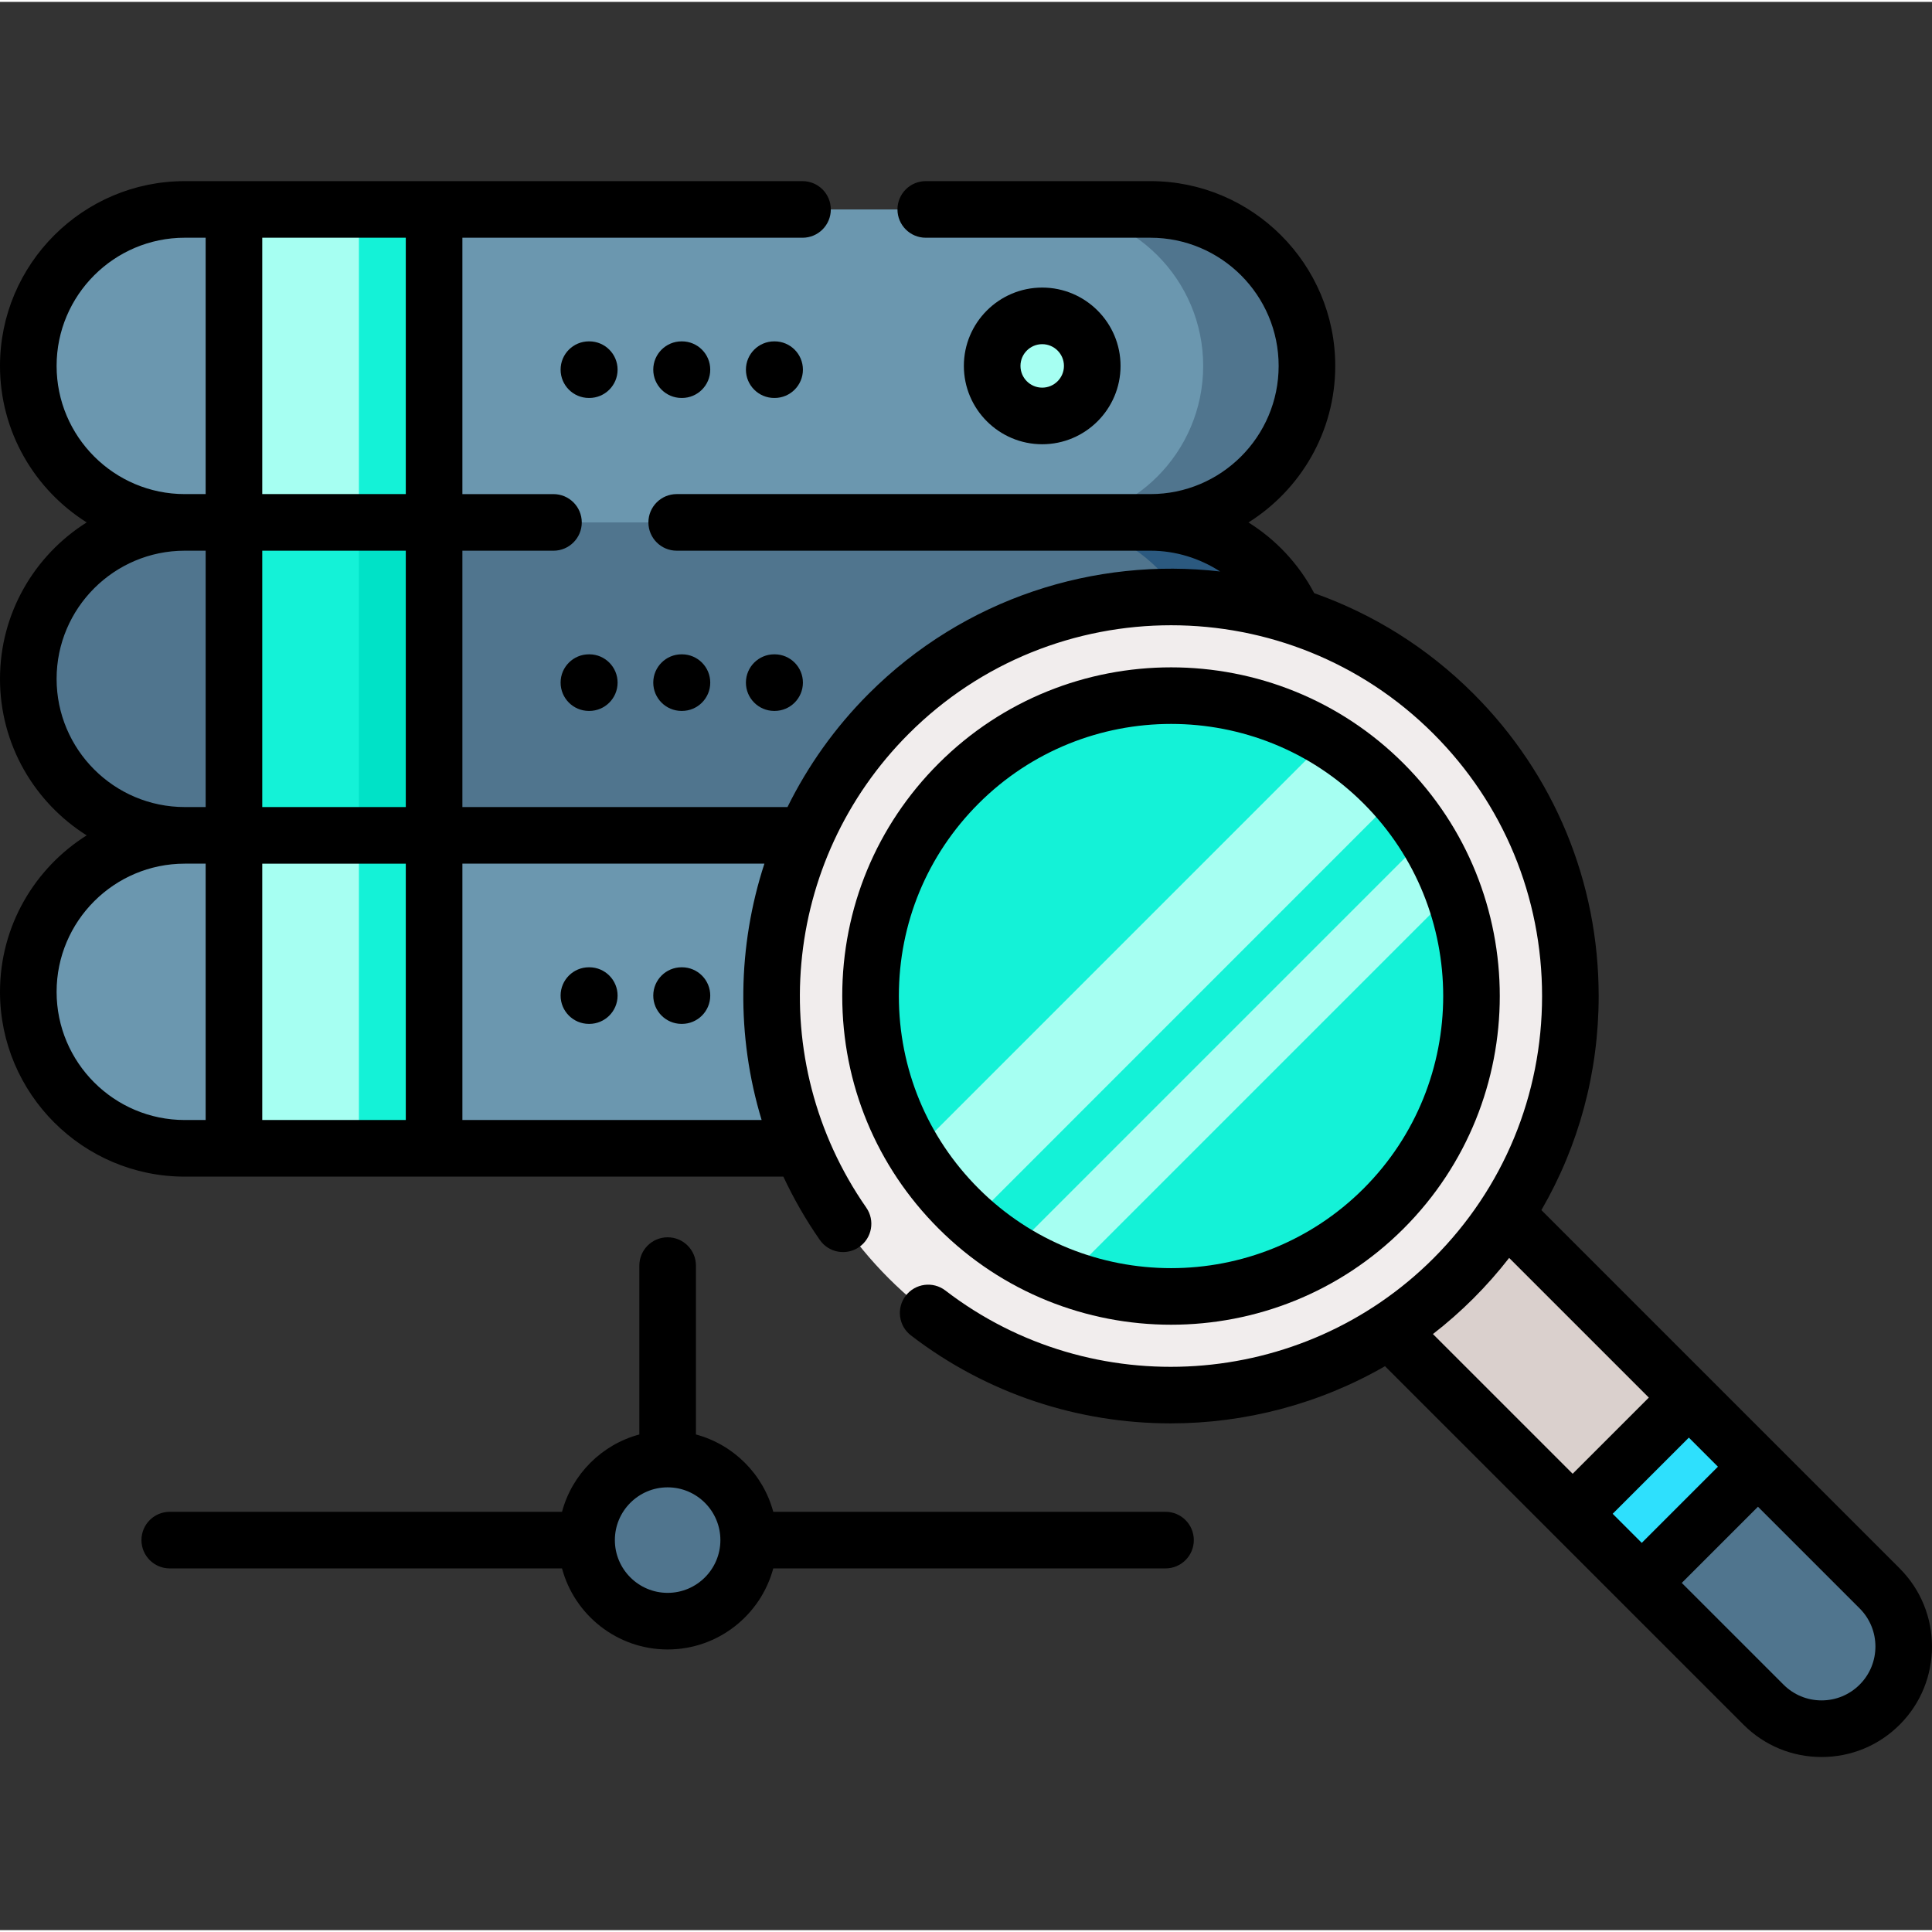 <svg height="511pt" viewBox="0 -47 512 511" width="511pt" xmlns="http://www.w3.org/2000/svg"><rect x="0" y="-47" width="512" height="511" fill="#333333" stroke="none"/><path d="m304.883 173.879h-255.914c-22.902 0-41.469-18.566-41.469-41.469s18.566-41.469 41.469-41.469h255.914c22.906 0 41.473 18.566 41.473 41.469s-18.566 41.469-41.473 41.469zm0 0" fill="#50758e"/><path d="m346.359 132.41c0 11.453-4.648 21.824-12.152 29.328-7.504 7.508-17.863 12.141-29.32 12.141h-27.5c11.453 0 21.816-4.633 29.32-12.141 7.504-7.504 12.148-17.875 12.148-29.328 0-22.906-18.574-41.469-41.469-41.469h27.5c22.898 0 41.473 18.562 41.473 41.469zm0 0" fill="#2b597f"/><path d="m62 90.941h53.039v82.938h-53.039zm0 0" fill="#14f2d7"/><path d="m95.117 90.941h19.922v82.938h-19.922zm0 0" fill="#00e2c7"/><path d="m289.457 132.41c0 7.324-5.938 13.258-13.262 13.258-7.32 0-13.258-5.934-13.258-13.258 0-7.324 5.938-13.262 13.258-13.262 7.324 0 13.262 5.938 13.262 13.262zm0 0" fill="#14f2d7"/><path d="m304.883 256.816h-255.914c-22.902 0-41.469-18.566-41.469-41.469s18.566-41.469 41.469-41.469h255.914c22.906 0 41.473 18.566 41.473 41.469s-18.566 41.469-41.473 41.469zm0 0" fill="#6b97af"/><path d="m346.359 215.348c0 11.453-4.648 21.828-12.152 29.332-7.504 7.504-17.863 12.141-29.32 12.141h-27.5c11.453 0 21.816-4.637 29.32-12.141 7.504-7.504 12.148-17.879 12.148-29.332 0-22.906-18.574-41.469-41.469-41.469h27.5c22.898 0 41.473 18.562 41.473 41.469zm0 0" fill="#50758e"/><path d="m62 173.879h53.039v82.938h-53.039zm0 0" fill="#a6fff2"/><path d="m95.117 173.879h19.922v82.938h-19.922zm0 0" fill="#14f2d7"/><path d="m289.457 215.348c0 7.324-5.938 13.262-13.262 13.262-7.32 0-13.258-5.938-13.258-13.262 0-7.324 5.938-13.262 13.258-13.262 7.324 0 13.262 5.938 13.262 13.262zm0 0" fill="#a6fff2"/><path d="m304.883 90.941h-255.914c-22.902 0-41.469-18.566-41.469-41.473 0-22.902 18.566-41.469 41.469-41.469h255.914c22.906 0 41.473 18.566 41.473 41.469 0 22.906-18.566 41.473-41.473 41.473zm0 0" fill="#6b97af"/><path d="m346.359 49.473c0 11.453-4.648 21.824-12.152 29.328-7.504 7.504-17.863 12.141-29.32 12.141h-27.5c11.453 0 21.816-4.637 29.32-12.141 7.504-7.504 12.148-17.875 12.148-29.328 0-22.906-18.574-41.469-41.469-41.469h27.5c22.898-.004 41.473 18.562 41.473 41.469zm0 0" fill="#50758e"/><path d="m62 8h53.039v82.941h-53.039zm0 0" fill="#a6fff2"/><path d="m95.117 8h19.922v82.941h-19.922zm0 0" fill="#14f2d7"/><path d="m289.457 49.469c0 7.324-5.938 13.262-13.262 13.262-7.32 0-13.258-5.938-13.258-13.262 0-7.32 5.938-13.258 13.258-13.258 7.324 0 13.262 5.938 13.262 13.258zm0 0" fill="#a6fff2"/><path d="m198.414 360.645c0 11.863-9.621 21.48-21.484 21.48-11.863 0-21.484-9.617-21.484-21.48 0-11.867 9.621-21.484 21.484-21.484 11.863 0 21.484 9.617 21.484 21.484zm0 0" fill="#50758e"/><path d="m388.211 263.527 109.926 109.93c8.5 8.5 8.508 22.285 0 30.793-8.5 8.5-22.293 8.5-30.793 0l-109.926-109.926zm0 0" fill="#dad0cd"/><path d="m447.562 322.879 50.574 50.574c8.5 8.5 8.508 22.289 0 30.797-8.5 8.5-22.293 8.5-30.793 0l-50.574-50.578zm0 0" fill="#50758e"/><path d="m416.762 353.672 30.797-30.793 18.312 18.316-30.793 30.793zm0 0" fill="#2ee0fd"/><path d="m416.164 216.461c0 58.438-47.375 105.812-105.812 105.812s-105.812-47.375-105.812-105.812 47.375-105.812 105.812-105.812 105.812 47.375 105.812 105.812zm0 0" fill="#f1eded"/><path d="m366.664 272.781c-22.699 22.699-55.699 28.832-83.957 18.391-5.031-1.852-9.918-4.234-14.562-7.148-3.699-2.316-7.25-4.961-10.609-7.941-1.195-1.062-2.363-2.16-3.504-3.301-4.613-4.613-8.547-9.656-11.777-14.992-18.641-30.648-14.707-71.152 11.777-97.648 26.488-26.488 67-30.418 97.645-11.777 5.344 3.238 10.375 7.164 14.988 11.777 1.141 1.137 2.238 2.305 3.289 3.504 3 3.359 5.648 6.91 7.965 10.609 2.898 4.645 5.285 9.531 7.145 14.562 10.445 28.27 4.312 61.258-18.398 83.965zm0 0" fill="#14f2d7"/><path d="m369.953 163.645-112.418 112.438c-1.195-1.059-2.363-2.16-3.504-3.301-4.613-4.613-8.543-9.656-11.777-14.988l109.422-109.43c5.344 3.242 10.375 7.164 14.988 11.777 1.141 1.141 2.238 2.309 3.289 3.504zm0 0" fill="#a6fff2"/><path d="m385.062 188.816-102.355 102.355c-5.031-1.852-9.918-4.234-14.562-7.148l109.773-109.77c2.898 4.645 5.285 9.531 7.145 14.562zm0 0" fill="#a6fff2"/><path d="m205.242 140.902h.039c4.125 0 7.477-3.336 7.5-7.465.02-4.141-3.324-7.516-7.465-7.535h-.102c-.016 0-.027 0-.039 0-4.125 0-7.48 3.332-7.5 7.465-.02 4.141 3.324 7.516 7.465 7.535zm0 0"/><path d="m180.688 140.902h.039c4.125 0 7.477-3.336 7.496-7.465.02-4.141-3.32-7.516-7.465-7.535h-.102c-.012 0-.023 0-.035 0-4.125 0-7.48 3.332-7.5 7.465-.02 4.141 3.32 7.516 7.465 7.535zm0 0"/><path d="m156.102 125.902c-.012 0-.023 0-.035 0-4.125 0-7.48 3.332-7.5 7.461-.02 4.145 3.32 7.52 7.465 7.539h.102.035c4.125 0 7.48-3.336 7.5-7.465.02-4.141-3.32-7.516-7.465-7.535zm0 0"/><path d="m180.758 208.84h-.102c-.012 0-.023 0-.035 0-4.125 0-7.48 3.336-7.5 7.465-.02 4.141 3.32 7.516 7.465 7.535h.102.035c4.125 0 7.48-3.332 7.5-7.465.02-4.141-3.32-7.516-7.465-7.535zm0 0"/><path d="m156.203 208.84h-.102c-.012 0-.023 0-.035 0-4.125 0-7.48 3.336-7.5 7.465-.02 4.141 3.32 7.516 7.465 7.535h.102.035c4.125 0 7.48-3.332 7.5-7.465.02-4.141-3.32-7.516-7.465-7.535zm0 0"/><path d="m296.957 49.469c0-11.445-9.312-20.758-20.762-20.758-11.445 0-20.762 9.312-20.762 20.758 0 11.449 9.316 20.762 20.762 20.762 11.449 0 20.762-9.312 20.762-20.762zm-26.52 0c0-3.176 2.582-5.758 5.758-5.758 3.176 0 5.762 2.582 5.762 5.758 0 3.18-2.586 5.762-5.762 5.762-3.176 0-5.758-2.582-5.758-5.762zm0 0"/><path d="m205.281 42.965h-.105c-4.141 0-7.5 3.355-7.5 7.5 0 4.141 3.359 7.5 7.5 7.5h.105c4.141 0 7.5-3.359 7.5-7.5 0-4.145-3.359-7.5-7.5-7.5zm0 0"/><path d="m180.621 42.965c-4.141 0-7.5 3.355-7.5 7.5 0 4.141 3.359 7.5 7.5 7.5h.102c4.145 0 7.5-3.359 7.5-7.5 0-4.145-3.355-7.5-7.5-7.5zm0 0"/><path d="m156.168 42.965h-.102c-4.145 0-7.5 3.355-7.5 7.5 0 4.141 3.355 7.5 7.5 7.5h.102c4.141 0 7.5-3.359 7.5-7.5 0-4.145-3.359-7.5-7.5-7.5zm0 0"/><path d="m308.875 353.145h-103.953c-2.672-9.965-10.531-17.82-20.492-20.496v-44.754c0-4.145-3.359-7.5-7.5-7.5-4.141 0-7.5 3.355-7.5 7.5v44.754c-9.961 2.676-17.82 10.531-20.492 20.496h-103.953c-4.145 0-7.5 3.355-7.5 7.5 0 4.141 3.355 7.5 7.5 7.5h103.953c3.312 12.355 14.605 21.48 27.992 21.48 13.387 0 24.68-9.125 27.992-21.48h103.953c4.145 0 7.5-3.359 7.5-7.5 0-4.145-3.355-7.5-7.5-7.5zm-131.945 21.48c-7.711 0-13.984-6.273-13.984-13.98 0-7.711 6.273-13.984 13.984-13.984 7.711 0 13.98 6.273 13.98 13.984 0 7.711-6.27 13.98-13.98 13.98zm0 0"/><path d="m503.441 368.148-32.258-32.258s0-.004-.004-.004l-62.695-62.695c9.898-17.055 15.18-36.484 15.18-56.73 0-30.27-11.785-58.723-33.188-80.125-12.316-12.316-26.785-21.191-42.203-26.645-4.082-7.773-10.16-14.195-17.414-18.738 13.797-8.672 22.996-24.02 22.996-41.484 0-27-21.969-48.969-48.973-48.969h-59.543c-4.145 0-7.5 3.359-7.5 7.5s3.355 7.5 7.5 7.5h59.543c18.73 0 33.973 15.238 33.973 33.969s-15.242 33.969-33.973 33.969h-125.547c-4.141 0-7.5 3.359-7.5 7.5 0 4.145 3.359 7.5 7.5 7.5h125.547c6.648 0 13.039 2 18.457 5.508-33.176-3.793-67.723 7-93.113 32.391-8.988 8.988-16.164 19.164-21.535 30.043h-86.152v-67.938h24.137c4.141 0 7.5-3.359 7.5-7.5 0-4.145-3.359-7.5-7.5-7.5h-24.137v-67.941h90.137c4.145 0 7.5-3.355 7.5-7.5 0-4.141-3.355-7.5-7.5-7.5h-163.707c-27 0-48.969 21.969-48.969 48.969 0 17.457 9.188 32.797 22.973 41.473-13.785 8.672-22.973 24.012-22.973 41.469 0 17.453 9.188 32.797 22.973 41.469-13.785 8.672-22.973 24.016-22.973 41.469 0 27 21.969 48.969 48.969 48.969h158.633c2.703 5.777 5.91 11.395 9.66 16.781 2.363 3.398 7.039 4.234 10.438 1.871 3.402-2.367 4.238-7.043 1.871-10.441-27.18-39.059-22.445-91.875 11.262-125.582 38.332-38.332 100.703-38.332 139.035 0 18.57 18.566 28.797 43.254 28.797 69.516 0 26.258-10.227 50.949-28.797 69.516-34.785 34.785-90.383 38.449-129.324 8.523-3.285-2.523-7.992-1.91-10.516 1.375-2.523 3.285-1.91 7.992 1.375 10.516 20.344 15.633 44.617 23.316 68.824 23.316 19.711 0 39.371-5.105 56.812-15.156l44.41 44.406c.004.008.008.012.016.02.004.004.012.008.016.016l50.559 50.555c5.527 5.531 12.879 8.574 20.699 8.574 7.82 0 15.172-3.043 20.703-8.574 11.41-11.414 11.41-29.984 0-41.398zm-433.941-201.77v-67.938h38.039v67.938zm0 15h38.039v67.938h-38.039zm38.039-97.938h-38.039v-67.941h38.039zm-92.539-33.973c0-18.73 15.238-33.969 33.969-33.969h5.531v67.941h-5.531c-18.73 0-33.969-15.242-33.969-33.973zm0 82.941c0-18.73 15.238-33.969 33.969-33.969h5.531v67.938h-5.531c-18.73 0-33.969-15.238-33.969-33.969zm0 82.938c0-18.73 15.238-33.969 33.969-33.969h5.531v67.938h-5.531c-18.73 0-33.969-15.238-33.969-33.969zm107.539 33.969v-67.938h80.035c-7.145 21.914-7.496 45.656-.734 67.938zm304.836 104.355 20.188-20.188 7.707 7.707-20.188 20.188zm-36.898-57.086c3.402-3.402 6.559-6.984 9.465-10.723l37.016 37.016-20.188 20.188-37.027-37.027c3.734-2.891 7.32-6.043 10.734-9.453zm102.355 102.355c-2.695 2.695-6.281 4.184-10.094 4.184s-7.398-1.488-10.094-4.184l-26.957-26.953 20.188-20.188 26.957 26.953c5.566 5.566 5.566 14.621 0 20.188zm0 0"/><path d="m310.352 303.566c22.316 0 44.633-8.496 61.621-25.484 33.98-33.977 33.98-89.266 0-123.242-33.98-33.98-89.266-33.98-123.242 0-16.461 16.457-25.527 38.344-25.527 61.621 0 23.277 9.066 45.164 25.527 61.621 16.988 16.988 39.305 25.484 61.621 25.484zm-51.016-138.121c14.062-14.062 32.539-21.098 51.016-21.098 18.477 0 36.949 7.031 51.016 21.098 28.129 28.129 28.129 73.902 0 102.031-28.133 28.129-73.902 28.129-102.031 0-13.625-13.625-21.129-31.746-21.129-51.016 0-19.273 7.5-37.387 21.129-51.016zm0 0"/></svg>